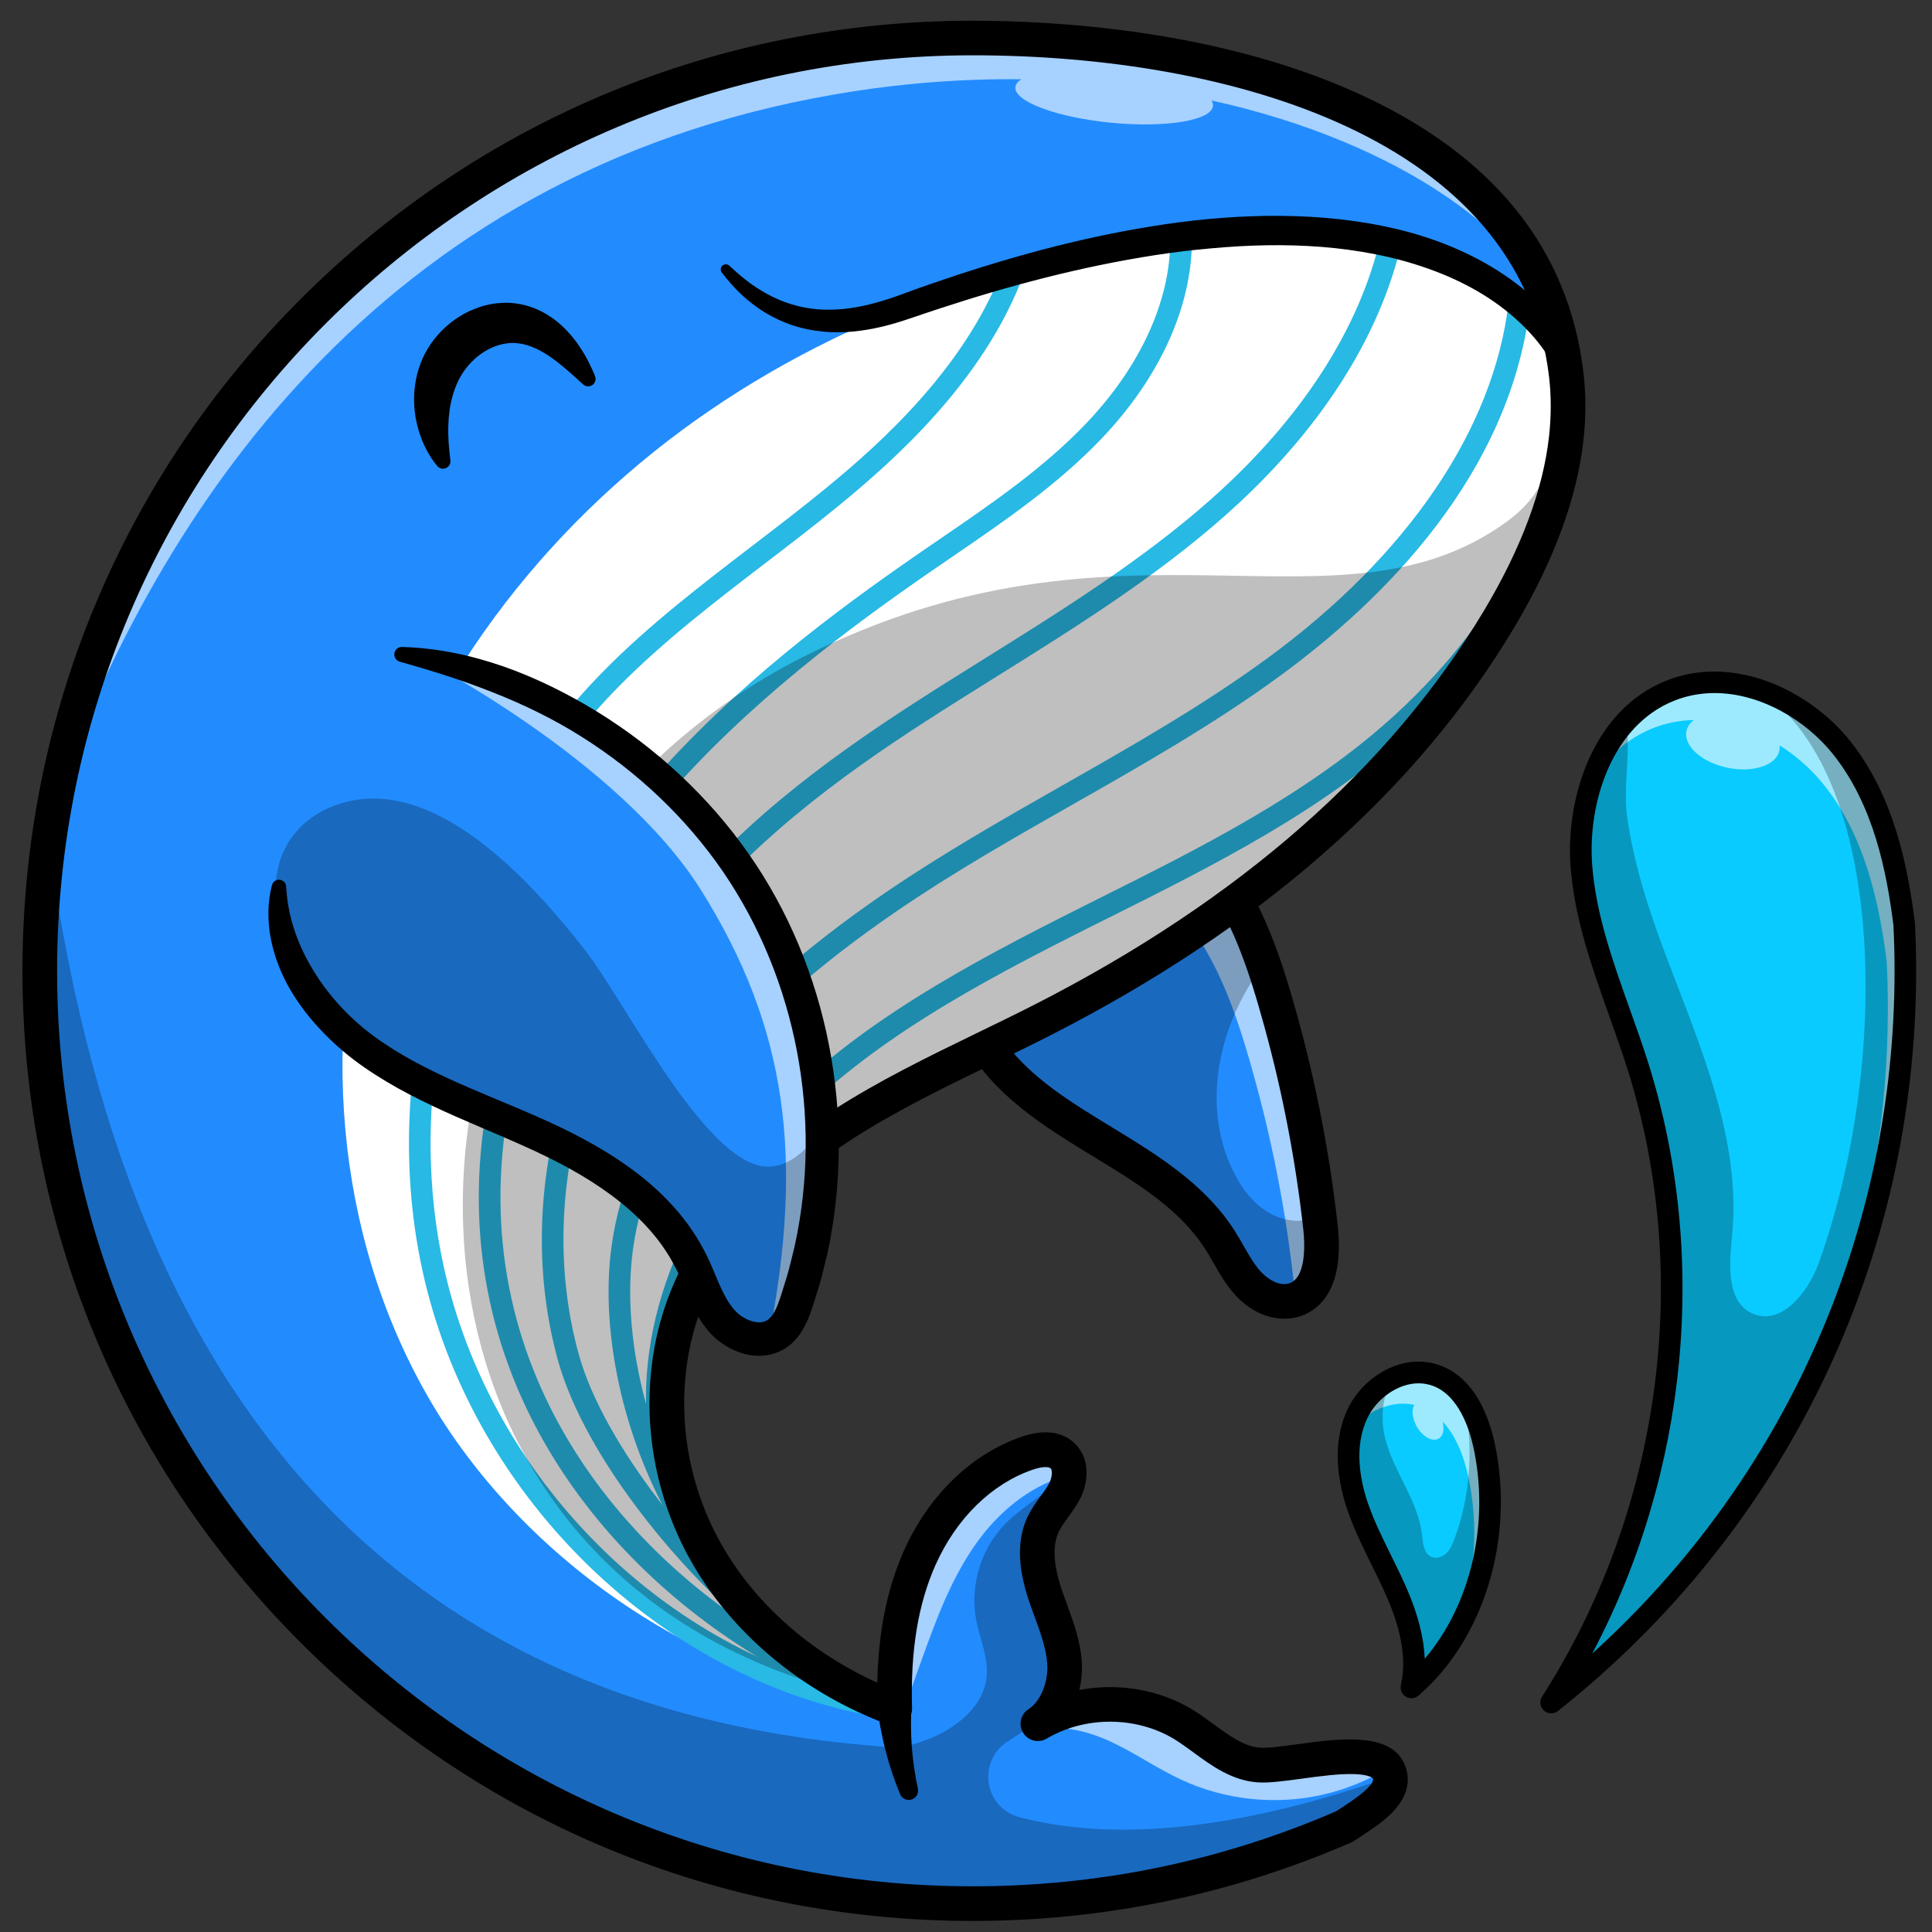 <?xml version="1.0" encoding="utf-8"?>
<!-- Generator: Adobe Illustrator 25.2.0, SVG Export Plug-In . SVG Version: 6.00 Build 0)  -->
<svg version="1.1" id="Layer_1" xmlns="http://www.w3.org/2000/svg" xmlns:xlink="http://www.w3.org/1999/xlink" x="0px" y="0px"
	 viewBox="0 0 4000 4000" enable-background="new 0 0 4000 4000" xml:space="preserve">
<rect x="0" y="0" width="4000" height="4000" fill="#333333" stroke="none"/>
<g>
	<g>
		<path fill="#228CFF" d="M2682.3,2690.4c-34,12.5-72.5-5.6-97.2-32c-24.6-26.5-39.6-60.3-59-90.8
			c-110.4-173.2-350.6-222.1-473.3-386.9c-70.4-94.6-93.2-222.9-59.7-336c33.6-113,302.7-319.4,512.6-60.1
			c50.5,62.4,84.1,135.8,110.4,212.2c13.4,38.6,24.9,78.1,35.7,117.3c36.6,132.5,63.2,267.7,79.5,404.2c1,8.2,1.9,16.4,2.8,24.6
			C2740.2,2599,2735.2,2671,2682.3,2690.4z"/>
	</g>
	<g opacity="0.6">
		<path fill="#FFFFFF" d="M2682.3,2692.2c-0.4,0.2-0.8,0.3-1.2,0.4c-0.1-11.7-0.9-23.2-2.1-34.1c-0.9-8.2-1.9-16.4-2.8-24.6
			c-16.3-136.4-42.8-271.7-79.5-404.2c-10.8-39.2-22.3-78.6-35.7-117.3c-26.3-76.4-60-149.8-110.4-212.2
			c-168.1-207.8-374.3-116.6-467-14.1c2.4-13.4,5.6-26.6,9.4-39.7c33.6-113,302.7-319.4,512.6-60.1
			c50.5,62.4,84.1,135.8,110.4,212.2c13.4,38.6,24.9,78.1,35.7,117.3c36.6,132.5,63.2,267.7,79.5,404.2c1,8.2,1.9,16.4,2.8,24.6
			C2740.2,2600.8,2735.2,2672.8,2682.3,2692.2z"/>
	</g>
	<g opacity="0.25">
		<path d="M2682.3,2690.4c-34,12.5-72.5-5.6-97.2-32c-24.6-26.5-39.6-60.3-59-90.8c-110.4-173.2-350.6-222.1-473.3-386.9
			c-70.4-94.6-93.2-222.9-59.7-336c33.6-113,302.7-319.4,512.6-60.1c50.5,62.4,84.1,135.8,110.4,212.2c-3.1,4.1-6.3,8.4-9.3,12.7
			c-82.8,116.5-118.7,276-56.4,409.6c16.6,35.8,40.4,69.5,74.1,90.2c31.7,19.4,73.5,25,106.7,8.9c1,8.2,1.9,16.4,2.8,24.6
			C2740.2,2599,2735.2,2671,2682.3,2690.4z"/>
	</g>
	<g>
		<path d="M2659.2,2730.3c-35.1,0-71.8-16.8-100.3-47.5c-19.7-21.2-33.4-45.1-46.5-68.1c-5.6-9.8-10.9-19-16.5-27.8
			c-52.9-83.1-139.6-136-231.4-191.9c-87.2-53.2-177.5-108.2-240.5-192.8c-76.9-103.2-101.9-244.1-65.3-367.6c0,0,0,0,0,0
			c23.4-78.8,127.8-179.5,255.8-204.9c83.3-16.5,206.2-6.9,319.1,132.5c81.5,100.8,121.6,229.7,152.8,342.5
			c39.2,141.9,67.2,288.1,83.4,434.4c10.7,97.7-16,163.4-75.1,185.1C2683.3,2728.2,2671.3,2730.3,2659.2,2730.3z M2027.4,1854.9
			c-30.3,102.3-9.5,218.9,54.1,304.4c54.7,73.4,135.1,122.5,220.3,174.4c94.7,57.7,192.6,117.5,254.5,214.6
			c6.6,10.3,12.5,20.7,18.3,30.8c11.7,20.4,22.7,39.7,36.8,54.9c14.8,15.9,39.4,29.8,58.6,22.8c36.1-13.2,30.9-87.5,28.5-109.9
			c-15.7-142.5-43-284.9-81.2-423.2c-30.6-110.7-66.6-226.3-139.4-316.5c-71.5-88.4-157.7-125.4-249.4-107.3
			C2126.4,1720.2,2042.6,1803.8,2027.4,1854.9z"/>
	</g>
	<g>
		<path fill="#228CFF" d="M3246.3,851.2c-0.2,18.8-1.5,37.5-3.5,56.1c-14.7,131.5-70.5,259.6-139.2,374.5
			c-217.9,364.5-566.5,636.6-944.7,829.5c-139.7,71.2-284.6,133.1-416.2,218.3c-131.6,85.2-251.3,197.3-314.1,341
			c-71.7,164.1-60.7,360.1,20.5,519.7c61.8,121.5,162.1,221.4,283.3,290.8c13.8,8,27.9,15.5,42.1,22.5c19.6,9.7,39.8,18.8,60.3,27
			c5.9,2.3,11.8,4.6,17.7,6.8c-3.1-106.4,8.4-215.2,51.8-312.4c43.4-97.2,121.8-182.1,222.6-216.5c24-8.2,53.4-12.4,72.2,4.5
			c6.4,5.8,10.5,13.1,12.6,21.2v0.1c1.7,6.3,2.2,13,1.8,19.8c-0.7,11.4-4.3,23-9.4,33.1c-12.2,23.7-31.8,43.1-43.5,67.1
			c-21.8,44.8-12.7,98.5,3,145.9c15.7,47.4,37.7,93.8,40.6,143.6c1.9,33.6-7.8,70.1-26.8,97c0,0-0.1,0.2-0.2,0.2
			c-7.8,11.1-17.3,20.6-28.3,27.6c9.2-5.4,18.6-10.3,28.3-14.7c86.6-38.6,192.5-33.2,273.6,16.6c50.6,31.2,95.6,79.1,154.9,83.6
			c62.1,4.7,230.5-46,266.4,7.6c2.4,3.4,4.2,7.2,5.3,11.5c0.4,1.7,0.8,3.4,1,5c4.8,33.5-32.8,61.7-62,81.5
			c-10.9,7.5-22,14.8-33.1,21.8c-235.9,102.6-496.1,159.5-769.7,159.5C946.9,3941.3,82.3,3076.6,82.3,2010
			c0-89.4,6-177.3,17.9-263.4c4.6-33.8,10.1-67.4,16.4-100.6C286.8,753.3,1071.4,78.7,2013.6,78.7
			c461.8,0,1086.8,132.9,1211.8,605.4c7.7,29.1,13.5,59.4,17.3,91C3245.7,800.5,3246.9,825.9,3246.3,851.2z"/>
	</g>
	<g opacity="0.6">
		<path fill="#FFFFFF" d="M2508.2,208c2.4,3.9,3.5,7.6,3.1,11.4c-2.8,29.9-96.8,45.6-209.7,34.8c-112.9-10.8-202.2-43.9-199.4-73.8
			c0.6-6.1,4.9-11.6,12.4-16.3c-122.8-1.4-251.8,8.2-385.2,31.2C771.3,359.9,325,1078.4,116.6,1646
			C286.8,753.3,1071.4,78.7,2013.6,78.7c461.8,0,1086.8,132.9,1211.8,605.4C3174.7,494.3,2901.1,294.4,2508.2,208z"/>
	</g>
	<g opacity="0.6">
		<path fill="#FFFFFF" d="M2213.5,3054.1c-3.7,1-7.6,2.1-11.8,3.3c-72.3,21.7-133.4,73.3-177.3,133.5
			c-54.7,75.1-86.9,163.9-118.2,251.3c-21.3,59.2-42.5,118.2-63.8,177.4c1.2-30.2-1.9-59.8-7.6-89.1c5.9,2.3,11.8,4.6,17.7,6.8
			c-3.1-106.4,8.4-215.2,51.8-312.4c43.4-97.2,121.8-182.1,222.6-216.5c24-8.2,53.4-12.4,72.2,4.5c6.4,5.8,10.5,13.1,12.6,21.2v0.1
			C2213.4,3040.6,2213.9,3047.3,2213.5,3054.1z"/>
	</g>
	<g opacity="0.6">
		<path fill="#FFFFFF" d="M2872,3661.8c-41.8,25.2-87.6,43.7-135.2,54.3c-96.8,21.7-200.7,10.5-290.8-31.2
			c-50.2-23.3-95.9-55.5-146.1-78.8c-50.2-23.3-108-37.4-161-21.5c12.7-10.2,25.5-20.4,38.2-30.7c86.6-38.6,192.5-33.2,273.6,16.6
			c50.6,31.2,95.6,79.1,154.9,83.6C2667.7,3658.9,2836.2,3608.2,2872,3661.8z"/>
	</g>
	<g>
		<path fill="#FFFFFF" d="M3242.8,907.3c-14.7,131.5-70.5,259.6-139.2,374.5c-217.9,364.5-566.5,636.6-944.7,829.5
			c-139.7,71.2-284.6,133.1-416.2,218.3c-131.6,85.2-251.3,197.3-314.1,341c-71.7,164.1-60.7,360.1,20.5,519.7
			c68.8,135.2,190.9,259.4,397.9,345.5c-410.9-53.4-775.6-322.2-960.1-642.5c-194.6-337.8-226.4-758.9-110.6-1131.1
			c115.9-372.1,372.5-693.9,694.6-913.4C1792.9,629.1,2177.5,509,2566,477.3c113.2-9.3,228.7-11,338.7,17.5
			c109.9,28.6,214.7,90.5,275.7,186.4C3224,749.9,3241.4,827,3242.8,907.3z"/>
	</g>
	<g>
		<path fill="#09CBFF" d="M2922.2,3493.6c14.7-64.6-3.1-132.3-29.1-193.2c-26.1-60.9-60.6-118.2-82.1-180.9
			c-21.5-62.7-28.7-133.9,0-193.7c14.4-29.9,39.7-55,69.2-69.9c29.5-14.8,63.3-19.3,94.3-7.6c22.3,8.4,40.2,23.2,54.4,41.7
			c22.3,28.8,35.9,66.7,43.7,102.9C3112.3,3177.2,3054.6,3379.6,2922.2,3493.6z"/>
	</g>
	<g opacity="0.6">
		<path fill="#FFFFFF" d="M3029.5,3332.8c25.8-87.6,30.2-183.8,10.5-275.5c-7.8-36.2-21.4-74.1-43.7-102.9
			c-3.1-3.9-6.3-7.7-9.7-11.3c4.3,15.6,1.6,29.9-8,35.4c-12.8,7.4-33-3.7-45.2-24.7c-9.6-16.7-11.3-34.7-5.1-45.1
			c-27.1-6.1-55.5-1-80.8,11.7c-25.4,12.8-47.6,33.1-62.5,57.5c3-17.1,8-33.9,15.7-49.7c14.4-29.9,39.7-55,69.2-69.9
			c29.5-14.8,63.3-19.3,94.3-7.6c22.3,8.4,40.2,23.2,54.4,41.7c22.3,28.8,35.9,66.7,43.7,102.9
			C3086.9,3109.1,3074.1,3230.1,3029.5,3332.8z"/>
	</g>
	<g>
		<path d="M2922.2,3516c-4,0-8-1.1-11.5-3.2c-8.3-5-12.4-14.7-10.3-24.2c11.4-50.3,2.3-109-27.9-179.4c-10-23.4-21.7-46.9-32.9-69.7
			c-17.8-36.1-36.3-73.4-49.8-112.8c-19-55.6-34.3-137.2,1-210.6c31.5-65.5,113.7-118,191.6-88.8c69.7,26.1,99.5,101.9,112.2,160.8
			c41.9,195.1-21.5,405-157.7,522.4C2932.7,3514.2,2927.5,3516,2922.2,3516z M2937.1,2864c-43.8,0-87.1,32.5-105.9,71.6
			c-28.7,59.7-15.3,129.1,1,176.7c12.6,36.6,29.6,71,47.6,107.4c11.5,23.3,23.4,47.4,33.9,71.9c22.4,52.2,34.3,99.4,36.1,142.6
			c94.6-111,134.9-278.8,101-436.6c-8.5-39.3-30.6-108.3-84.1-128.3C2957,2865.7,2947,2864,2937.1,2864z"/>
	</g>
	<g>
		<path fill="#09CBFF" d="M3944.9,2010c0,614-286.6,1161.2-733.3,1514.8c246.6-385.2,317.3-881.6,179.3-1318.5
			c-43.5-137.6-106.6-271.6-116.9-415.5c-7.6-106,22.9-222.2,93.1-297.6c25-27,55.2-48.8,90.5-62.9c57.7-23.2,120.6-22,179.7-3.5
			c67.9,21.1,130.8,65,175.4,120.7c81.9,102.4,113.6,235.7,129.9,366C3944.1,1945.3,3944.9,1977.6,3944.9,2010z"/>
	</g>
	<g opacity="0.6">
		<path fill="#FFFFFF" d="M3797.6,2734.4c71.9-202.2,111-419.9,111-646.7c0-32.4-0.8-64.6-2.4-96.6c-16.3-130.3-48-263.6-129.9-366
			c-25.4-31.9-56.9-59.8-91.8-81.9c0.4,3.6,0.2,7.2-0.5,10.9c-6.5,30.7-54.8,46.5-107.9,35.3c-53.1-11.2-91-45.2-84.4-76
			c1.9-8.9,7.3-16.6,15.4-22.7c-29.1,0.6-58,6.1-85.7,17.2c-35.3,14.2-65.4,36-90.5,62.9c-17.3,18.6-32.2,39.7-44.7,62.5
			c14.7-59,41.5-114.1,80.9-156.5c25-27,55.2-48.8,90.5-62.9c57.7-23.2,120.6-22,179.7-3.5c67.9,21.1,130.8,65,175.4,120.7
			c81.9,102.4,113.6,235.7,129.9,366c1.6,32,2.4,64.2,2.4,96.6C3944.9,2256,3892.5,2506.2,3797.6,2734.4z"/>
	</g>
	<g>
		<path d="M3211.5,3547.2c-5.4,0-10.8-1.9-15-5.8c-8.1-7.3-9.7-19.5-3.8-28.7C3439,3128,3505.1,2642.2,3369.4,2213
			c-11.6-36.8-25-74-37.8-110.1c-35.5-99.5-72.3-202.4-80-310.5c-10.1-142.1,47.4-322.6,197.5-382.9
			c139.9-56.3,297.5,19.8,380.9,124c91.8,114.7,120.2,261.9,134.6,377.2c0.1,0.6,0.1,1.1,0.2,1.7c1.6,32.2,2.4,65.1,2.4,97.7
			c0,600.7-270.4,1159.2-741.8,1532.4C3221.4,3545.6,3216.5,3547.2,3211.5,3547.2z M3549.8,1434.9c-28.2,0-56.6,5-84,16
			c-129.3,52-178.5,211.8-169.5,338.2c7.3,102,43,202,77.5,298.7c13,36.5,26.5,74.1,38.4,111.7c126.5,400.5,82.5,848.9-115.7,1224
			c399.4-361.7,626-869.9,626-1413.5c0-31.6-0.8-63.4-2.4-94.6c-13.8-109.4-40.5-248.3-125.1-354
			C3738.8,1491,3644.7,1434.9,3549.8,1434.9z"/>
	</g>
	<g>
		<path fill="#28B9E5" d="M1818.6,3554.6c-1.3,0-2.6-0.1-3.9-0.3c-443.2-77-828-448.8-935.6-904.2
			c-102.7-434.6,43.6-930.3,372.5-1262.7c94-95,201.4-177.2,305.3-256.8c50.5-38.7,102.7-78.6,152.5-119.4
			c118-96.6,283.8-247.6,362.3-443.9c4.6-11.5,17.6-17.1,29.1-12.5c11.5,4.6,17.1,17.6,12.5,29.1c-82.3,205.9-253.8,362.3-375.5,462
			c-50.4,41.3-102.9,81.5-153.6,120.3c-102.7,78.6-208.8,159.9-300.7,252.7c-318.4,321.8-460,801-360.8,1220.9
			c103.6,438.4,473.6,796.3,899.7,870.3c12.2,2.1,20.4,13.7,18.2,25.9C1838.7,3546.9,1829.3,3554.6,1818.6,3554.6z"/>
	</g>
	<g>
		<path fill="#28B9E5" d="M1621.5,3457.7c-3.7,0-7.4-0.9-10.9-2.8c-357.4-198.4-703-610.6-601.3-1172.4
			c40.8-225.2,155.9-452.4,332.9-657.1c176.4-204.2,391.9-363.5,560-479.4c15-10.3,30-20.6,45-30.9c105-71.8,213.5-146,301.6-238.5
			c111.8-117.4,173.7-252.1,174.2-379.2c0.1-12.3,10.1-22.3,22.4-22.3c0,0,0.1,0,0.1,0c12.4,0.1,22.4,10.1,22.3,22.5
			c-0.6,138.6-66.9,284.1-186.6,409.9c-91.3,95.9-201.8,171.5-308.7,244.6c-15,10.2-30,20.5-44.9,30.8
			c-165.8,114.4-378.4,271.5-551.5,471.9c-171.7,198.7-283.3,418.5-322.7,635.8c-97.5,538.5,235.1,934.3,578.9,1125.2
			c10.8,6,14.7,19.7,8.7,30.5C1637,3453.5,1629.3,3457.7,1621.5,3457.7z"/>
	</g>
	<g>
		<path fill="#28B9E5" d="M1597.8,3401.4c-4.8,0-9.7-1.5-13.8-4.7c-166-129.3-372.7-376.8-429-580.8
			c-93.3-338.1,14.6-729.1,268.5-973.3c160.7-185.8,360.7-319,535.5-429.3c26.9-17,53.9-33.8,81-50.7
			c159.8-99.7,325-202.9,467.3-329c186.4-165.3,307.9-353.1,351.3-543.1c2.8-12.1,14.8-19.6,26.8-16.9c12.1,2.8,19.6,14.8,16.9,26.8
			c-45.5,199.2-171.8,395.1-365.3,566.6c-145.1,128.6-311.9,232.8-473.3,333.5c-27,16.8-53.9,33.7-80.8,50.6
			c-172.4,108.7-369.4,239.9-526.2,421.4c-0.5,0.5-0.9,1-1.4,1.5c-242.9,233.1-346.2,606.7-257.1,929.7
			c51.7,187.6,250.8,430.7,413.3,557.4c9.8,7.6,11.5,21.7,3.9,31.4C1611.1,3398.4,1604.5,3401.4,1597.8,3401.4z"/>
	</g>
	<g>
		<path fill="#28B9E5" d="M1407.7,3157.8c-7.8,0-15.4-4.1-19.5-11.3c-98.4-172.9-145.4-388.5-122.5-562.7
			c33.7-256.7,218.8-497,566-734.7c118.5-81.1,245.2-153.2,367.7-222.9c143-81.3,291-165.5,425.3-263.9
			c290.4-212.7,467.4-473.6,498.5-734.4c1.5-12.3,12.7-21.1,24.9-19.6c12.3,1.5,21.1,12.6,19.6,24.9
			c-41.7,350.3-303.9,609.5-516.5,765.3c-136.4,100-285.5,184.7-429.6,266.7c-121.7,69.2-247.6,140.8-364.6,220.9
			c-336.1,230-515,460.1-546.9,703.5c-21.6,165,23.2,369.9,117,534.7c6.1,10.8,2.4,24.4-8.4,30.6
			C1415.3,3156.9,1411.5,3157.8,1407.7,3157.8z"/>
	</g>
	<g>
		<path fill="#28B9E5" d="M1849.8,3558.1c-2.8,0-5.7-0.6-8.5-1.7c-252.2-103.9-444.8-312.7-490.7-532
			c-49.7-237.4,42.3-506.6,246-720.1c175.8-184.2,405.4-307.2,645.1-427.3l32.1-16.1c215.5-107.7,438.4-219.1,616.3-382.6
			c222.8-204.8,346.3-453.9,330.4-666.5c-0.9-12.3,8.3-23.1,20.7-24c12.3-0.9,23.1,8.3,24,20.7c16.9,226.1-112,488.8-344.8,702.8
			c-182.5,167.8-408.3,280.6-626.6,389.7l-32.1,16c-236,118.2-461.9,239.1-632.7,418.1c-193.5,202.8-281.2,457.1-234.6,680
			c43,205.2,225.1,401.4,464,499.8c11.4,4.7,16.9,17.8,12.2,29.3C1866.9,3552.9,1858.6,3558.1,1849.8,3558.1z"/>
	</g>
	<g opacity="0.25">
		<path d="M3246.3,855.8c-0.2,18.8-1.5,37.5-3.5,56.1c-14.7,131.5-70.5,259.6-139.2,374.5c-217.9,364.5-566.5,636.6-944.7,829.5
			c-139.7,71.2-284.6,133.1-416.2,218.3c-131.6,85.2-251.3,197.3-314.1,341c-71.7,164.1-60.7,360.1,20.5,519.7
			c61.8,121.5,162.1,221.4,283.3,290.8l-2.9,12.6c-1053.7-288.1-981.4-1678-65.1-2139c659.1-331.6,1104.1-23.3,1456-279.8
			C3193.4,1026.2,3211.5,965.5,3246.3,855.8z"/>
	</g>
	<g>
		<path d="M1887.6,3527.7c-4.1,57.9,0.1,117.2,12.8,175.4l0,0.1c2.3,10.5-4.4,20.8-14.8,23c-9.3,2-18.5-3-22-11.5
			c-24.2-58.4-40.5-120.9-47.6-185.2l0-0.4c-2.2-19.8,12.1-37.6,31.8-39.8c19.8-2.2,37.6,12.1,39.8,31.8
			C1887.7,3523.4,1887.8,3525.7,1887.6,3527.7z"/>
	</g>
	<g>
		<path d="M905.2,964.8c-17.1-20.8-29.8-45.5-38-72.1c-8.1-26.6-11.7-55.5-9.1-84.9c1.5-14.6,3.9-29.5,8.7-43.9
			c2.2-7.3,5-14.3,8-21.5c3.3-7.1,6.9-14.2,11-20.8c8-13.5,17.7-25.8,28.6-36.8c10.8-11.1,23.1-20.8,36.3-29.1
			c13.1-8.5,27.6-15.1,42.7-20.1c15-5.2,31.2-7.9,47.4-8.6c16.2-0.8,33,1.3,48.5,5.5c15.4,4.2,30.1,10.5,43,18.6
			c26.3,15.7,46.2,36.9,62.2,58.6c15.8,22.1,28,45.2,37.5,69.2c3.1,7.9-0.7,16.8-8.6,19.9c-5.6,2.2-11.7,0.9-15.9-2.8l-0.1-0.1
			l-27.3-24.6c-9.1-7.9-18-15.4-27-22.4c-18-13.9-36.4-25.2-54.3-31.7c-9-3.3-17.7-5.6-26.5-6.4c-8.6-1.1-16.7-1-25.1,0.5
			c-8.3,1.1-16.6,3.5-24.7,6.8c-8.2,3.1-16.1,7.5-23.6,12.6c-3.9,2.3-7.4,5.4-11,8c-3.4,3.1-6.9,6-10.1,9.3
			c-6.7,6.3-12.3,13.6-17.6,20.9c-10,14.4-18.2,32.5-23.4,51.7c-5.4,19.4-8.1,40.5-8.7,62.6c-0.3,11.1,0.1,22.4,0.8,33.9
			c0.7,11.6,2.2,23.3,3.5,35.5l0.1,0.8c0.9,8.5-5.3,16.1-13.8,17C913.4,970.9,908.4,968.6,905.2,964.8z"/>
	</g>
	<g>
		<path d="M2013.6,3977.1c-525.5,0-1019.5-204.6-1391-576.2C251.1,3029.4,46.5,2535.4,46.5,2010c0-525.5,204.6-1019.5,576.1-1391
			c371.5-371.5,865.5-576.1,1391-576.1c171.6,0,502.3,19,788.6,146.3c285.1,126.8,445.3,322.5,476.1,581.8
			c5.4,45.2,5.4,92.4,0.1,140.3c0,0,0,0,0,0c-13.4,120.6-61.9,251.5-144,388.9c-201.9,337.7-524.6,621.4-959.2,843.1
			c-40.2,20.5-81.4,40.5-121.2,59.9c-98.2,47.7-199.7,97-291.8,156.6c-146.8,95.1-248,204.5-300.7,325.2
			c-66.3,151.8-59,334.6,19.6,489.1c63.1,124.1,173,229.7,309.4,297.4c8.5,4.2,17.1,8.3,25.9,12.3c2.1-105.5,20.3-195.3,55.2-273.4
			c51-114.4,139.9-200.4,243.7-235.8c56.6-19.4,89.8-4.3,107.7,11.8c34.6,31,31.5,81.2,12.9,117.2c-7.2,14-15.8,25.7-24.1,37.1
			c-7.4,10.2-14.4,19.8-19.1,29.3c-13.9,28.5-12.3,67.4,4.8,118.9c3.7,11.2,7.7,22.2,12,33.9c13.7,37.4,27.8,76.1,30.3,118.9
			c1.1,19.5-0.8,38.8-5.2,57.2c79.9-15.1,165.7-1.3,234.9,41.1c15.4,9.5,30,20.1,44,30.4c32.1,23.4,62.3,45.6,94.8,48
			c16.2,1.3,47.3-3,77.4-7.1c91.1-12.4,204.5-27.8,226.2,52.7c16.8,62.6-47.8,106.7-75.4,125.5c-12.3,8.4-23.5,15.8-34.1,22.5
			c-1.5,1-3.2,1.8-4.8,2.6C2549.8,3922.4,2286,3977.1,2013.6,3977.1z M2013.6,114.5C968.4,114.5,118.2,964.8,118.2,2010
			c0,1045.1,850.3,1895.4,1895.4,1895.4c261.6,0,514.9-52.3,752.9-155.5c9.2-5.9,19-12.3,29.7-19.6c45.3-30.9,47.6-43.6,46.5-47.6
			c-0.6-2-8.4-8.2-36.1-9.5c-31.9-1.5-74,4.2-111.2,9.3c-36.9,5-68.8,9.4-92.5,7.6c-52.9-4-94.8-34.6-131.7-61.7
			c-13.5-9.9-26.3-19.2-39.2-27.2c-78.7-48.2-185.2-48.9-264.9-1.6c-16.8,10-38.6,4.6-48.8-12c-10.3-16.7-5.2-38.5,11.3-49
			c24.2-15.4,40.8-55.2,38.7-92.5c-1.9-32.2-13.6-64.4-26.1-98.4c-4.3-11.7-8.7-23.8-12.8-36c-23.2-70.2-23.6-126.8-1.2-172.9
			c7.5-15.3,17.1-28.6,25.7-40.2c7-9.6,13.6-18.6,18.3-27.6c6.6-12.8,7-27.4,3-31c-3.9-3.5-17-4.1-36.7,2.7
			c-85.1,29-158.5,100.9-201.5,197.1c-36.2,81.2-52.2,178.2-48.7,296.7c0.4,11.9-5.3,23.3-15,30.2c-9.7,7-22.2,8.6-33.4,4.4
			c-28-10.5-55.4-22.4-81.4-35.3c-150.1-74.5-271.4-191.4-341.5-329.1c-88.2-173.4-96.2-379.1-21.4-550.3
			c58.5-133.9,168.7-253.9,327.5-356.7c95.8-62,199.4-112.3,299.5-160.9c39.5-19.2,80.4-39,120-59.2
			c422.4-215.5,735.3-490,930.2-816c76.8-128.5,122-249.7,134.3-360c4.7-42.5,4.7-84.2,0-124
			C3148.9,289.2,2552.4,114.5,2013.6,114.5z M3242.8,907.3L3242.8,907.3L3242.8,907.3z"/>
	</g>
	<g>
		<path fill="#228CFF" d="M1648.4,2697.7c-8.3,24.1-18.7,49.5-39.8,63.8c-5.3,3.6-10.9,6.3-16.7,8c-34.2,10.5-75.7-8.3-99.8-37.1
			c-28.2-33.7-40.5-77.4-59.5-117c-58.9-122.6-181-202-304.4-259.5c-123.3-57.4-255.2-100.1-365.8-179.3c-18-12.8-35.3-27-51.7-42.2
			l-0.1-0.1c-67.6-62.6-119.7-144-131.9-231.8c-3.1-22.5-3.6-45.4-1.1-68.5l82.4-156.7l169.7-322.7c13,1.9,26.1,4.1,39,6.5
			c280.9,52.9,536.8,228.6,685.7,472.8c91.3,149.7,141.2,323.5,147.3,498.7C1706.2,2456.2,1688.6,2580.6,1648.4,2697.7z"/>
	</g>
	<g opacity="0.6">
		<path fill="#FFFFFF" d="M1648.4,2697.7c-8.3,24.1-18.7,49.5-39.8,63.8c-5.3,3.6-10.9,6.3-16.7,8
			c72.5-372.6,38.2-641.6-140.3-926.3c-170.2-271.4-582.8-482-582.8-482l0.1-0.1c280.9,52.9,536.8,228.6,685.7,472.8
			c91.3,149.7,141.2,323.5,147.3,498.7C1706.2,2456.2,1688.6,2580.6,1648.4,2697.7z"/>
	</g>
	<g>
		<path d="M832,1339.5c71.6,1.8,142.7,16.8,210.6,40.4c67.9,23.8,132.6,56.2,193.9,93.7c122.4,75.5,230.2,175.3,313.2,293.6
			c83,118.5,139.1,255,166.6,396.5c27.6,141.6,27.4,288.8-3,430.4c-4,17.6-8.7,35.1-13,52.7c-4.6,17.5-10.6,34.6-15.8,51.9
			c-5.3,16.9-11.5,35.6-23.1,55.3c-5.8,9.7-13.4,19.7-23.3,28.4c-9.8,8.7-22.1,15.6-35,19.8c-26.1,8.4-52.2,4.9-73.8-2.9
			c-21.8-8-40.6-20.6-56.6-36.8c-30.8-33.1-44.2-70-57.8-101.8c-6.6-16.1-13-30.6-20.7-44.4c-7.4-14-16.1-27.4-25.4-40.4
			c-18.8-25.9-41.1-49.7-65.8-71.3c-49.4-43.3-107.4-78.4-168.3-108.4c-61-30-125.8-55.8-190.5-84.3
			c-64.6-28.6-129.7-60.2-189.9-102c-30.2-20.9-58.9-44.9-84.6-71.6c-25.8-26.7-49.2-56-68.2-88.4c-19-32.4-33.2-68-40.6-105.2
			c-7.2-37.2-7.4-76.1,2.2-112.2c2.1-8,10.3-12.7,18.3-10.6c6.4,1.7,10.8,7.4,11.1,13.7l0,0.2c3.5,66.9,26.6,127.6,61.7,182.1
			c34.8,54.7,81.9,102.3,136.6,139.3c55.1,37.7,116.5,67.2,179.9,94.6c63.4,27.5,128.9,52.9,193.7,84.1
			c64.5,31.4,127.9,68.3,184,117.1c27.9,24.4,53.9,51.8,76.2,82.4c11.1,15.3,21.4,31.4,30.4,48.2c9.3,16.8,17,34.3,23.7,50.5
			c6.8,16.2,13.1,31.7,20.3,45.3c3.6,6.8,7.2,13.4,11.2,19.2c3.9,5.8,8.5,11.6,12.3,15.7c8.5,8.7,19.5,15.9,30.6,19.9
			c11,4,21.7,4.6,29,2c7.3-2.5,13.5-7.3,19.9-18c6.2-10.4,11.7-25,16.6-41.4c4.8-16.1,10.4-32.1,14.7-48.4
			c4-16.4,8.3-32.7,12.1-49.1c57.9-263.8,4-551.9-148.8-775.1c-76.7-111.5-177.4-206.5-292.2-278.7
			c-57.4-36.3-118.7-66.2-181.8-91.1c-63.1-25.3-128-45.7-194.8-64.4l-0.1,0c-8.2-2.3-13-10.8-10.7-19.1
			C818.7,1343.8,825.1,1339.3,832,1339.5z"/>
	</g>
	<g>
		<path d="M3213.1,752.2l-2.4-4.7l-3.1-5.5c-2.2-3.7-4.6-7.5-7-11.2c-4.9-7.4-10.2-14.7-15.9-21.8c-11.3-14.1-23.8-27.6-37.1-40.2
			c-26.6-25.3-56.6-47.3-88.7-65.9c-32.1-18.6-66.3-34.1-101.6-46.5c-35.3-12.6-71.7-22.5-108.8-29.8
			c-74.2-14.9-150.7-20-227.2-18.8c-38.3,0.6-76.6,3-114.9,6.5c-38.3,3.3-76.5,8-114.7,13.9c-152.5,23.6-303.1,63.3-450.6,112
			c-18.7,6.1-36.4,12.1-55.4,18.6c-18.9,6.4-38.4,12.4-58.4,17.3c-39.9,9.5-82.1,14.6-124.3,10.4c-21-2.1-41.9-6.4-62-12.9
			c-20-6.7-39.2-15.7-57-26.5c-17.8-10.9-34.2-23.6-49.2-37.5c-14.9-14-28.2-29.4-40.4-45.4c-3.6-4.6-2.7-11.3,2-14.8
			c4.2-3.2,9.9-2.8,13.7,0.7l0.2,0.2c14,13.1,28.3,25.5,43.5,36.6c15.2,10.9,31.1,20.6,47.7,28.5c33,16,68.7,24.6,104.8,25.7
			c36.1,1.1,72.5-4.6,108.3-14.7c18-5,35.8-10.9,53.8-17.5c17.9-6.7,37-13.7,55.5-20c149-51.6,301.7-94.8,458.7-120
			c78.4-12.9,157.9-20.7,237.9-21.9c80-1.1,160.6,4.4,240,20.4c79.3,15.7,157.5,43,228.2,85.4c35.3,21.2,68.6,46.2,98.3,75.4
			c14.9,14.5,28.8,30.2,41.5,47c6.4,8.4,12.4,17.1,18.1,26.1c2.8,4.6,5.6,9.1,8.2,14l3.9,7.4c1.4,2.7,2.4,4.7,4,8.5
			c5.9,13.6-0.4,29.4-14,35.3c-13,5.6-28,0.1-34.5-12.3L3213.1,752.2z"/>
	</g>
	<g opacity="0.25">
		<path d="M1648.4,2697.7c-8.3,24.1-18.7,49.5-39.8,63.8c-36.3,24.7-88.3,4.7-116.6-29.1c-28.2-33.7-40.5-77.4-59.5-117
			c-58.9-122.6-181-202-304.4-259.5c-123.3-57.4-255.2-100.1-365.8-179.3c-18-12.8-35.3-27-51.7-42.2l-0.1-0.1
			c-63.5-74.9-111.3-156.7-131.9-231.8c-26.3-96.5,10.5-192.2,107.2-231.9c207.8-85.5,424,167.3,524.9,295.7
			c85.4,108.7,258.8,464.3,388.1,448.7c43.8-5.3,77.4-39.5,102.8-82.5C1706.2,2456.2,1688.6,2580.6,1648.4,2697.7z"/>
	</g>
	<g opacity="0.25">
		<path d="M2816.4,3759.9c-10.9,7.5-22,14.8-33.1,21.8c-235.9,102.6-496.1,159.5-769.7,159.5C946.9,3941.3,82.3,3076.6,82.3,2010
			c0-89.4,6-177.3,17.9-263.4c91.8,637.1,365.3,1788.2,1764.8,1872c18.6-4.9,37-10.4,55-17.1c59.1-22.4,117.1-68.2,122.8-131.1
			c3.5-39.4-14.2-77.3-21.7-116.1c-13.6-71.4,10-148.8,61.1-200.4c32.8-33,75.3-55.4,107.2-89.2c8.7-9.2,16.2-19.3,22.3-30.3
			c4.5,16.8,0.6,36.9-7.6,52.9c-12.2,23.7-31.8,43.1-43.5,67.1c-21.8,44.8-12.7,98.5,3,145.9c15.7,47.4,37.7,93.8,40.6,143.6
			c1.9,33.6-7.8,70.1-26.8,97c0,0-0.1,0.2-0.2,0.2c-28.4,22.5-58.3,43.4-88.8,62.9c-0.5,0.3-1,0.6-1.5,0.9
			c-64,40.6-49.8,137.9,23.4,157.3c156.7,41.5,401.4,45.8,768.1-83.8C2883.2,3711.8,2845.5,3740,2816.4,3759.9z"/>
	</g>
	<g opacity="0.25">
		<path d="M3944.9,2010c0,614-286.6,1161.2-733.3,1514.8c246.6-385.2,317.3-881.6,179.3-1318.5c-43.5-137.6-106.6-271.6-116.9-415.5
			c-7.6-106,22.9-222.2,93.1-297.6c9.2,61.8-6.5,137.8,1.4,195.6c13.6,98.5,44.7,194.2,79.6,287c71.1,188.9,157.9,382.7,137.9,583.4
			c-6,59.5-11.8,137.2,43.1,160.7c59.2,25.3,114.6-44.3,136.4-105c150.1-416.5,139.7-1022.5-128.4-1188.2
			c67.9,21.1,130.8,65,175.4,120.7c81.9,102.4,113.6,235.7,129.9,366C3944.1,1945.3,3944.9,1977.6,3944.9,2010z"/>
	</g>
	<g opacity="0.25">
		<path d="M2922.2,3493.6c14.7-64.6-3.1-132.3-29.1-193.2c-26.1-60.9-60.6-118.2-82.1-180.9c-21.5-62.7-28.7-133.9,0-193.7
			c14.4-29.9,39.7-55,69.2-69.9c-15.2,32.4-21.2,69.2-15.8,104.6c11.8,76.6,71.2,140.2,79.7,217.3c1.9,17.2,3.5,38.4,19.2,45.5
			c10.5,4.7,23.2,0.3,31.3-7.6c8.1-8,12.6-18.8,16.7-29.5c34.8-94.1,40.3-198.5,17.6-296.1c22.3,28.8,35.9,66.7,43.7,102.9
			C3112.3,3177.2,3054.6,3379.6,2922.2,3493.6z"/>
	</g>
</g>
<g>
</g>
<g>
</g>
<g>
</g>
<g>
</g>
<g>
</g>
<g>
</g>
</svg>

